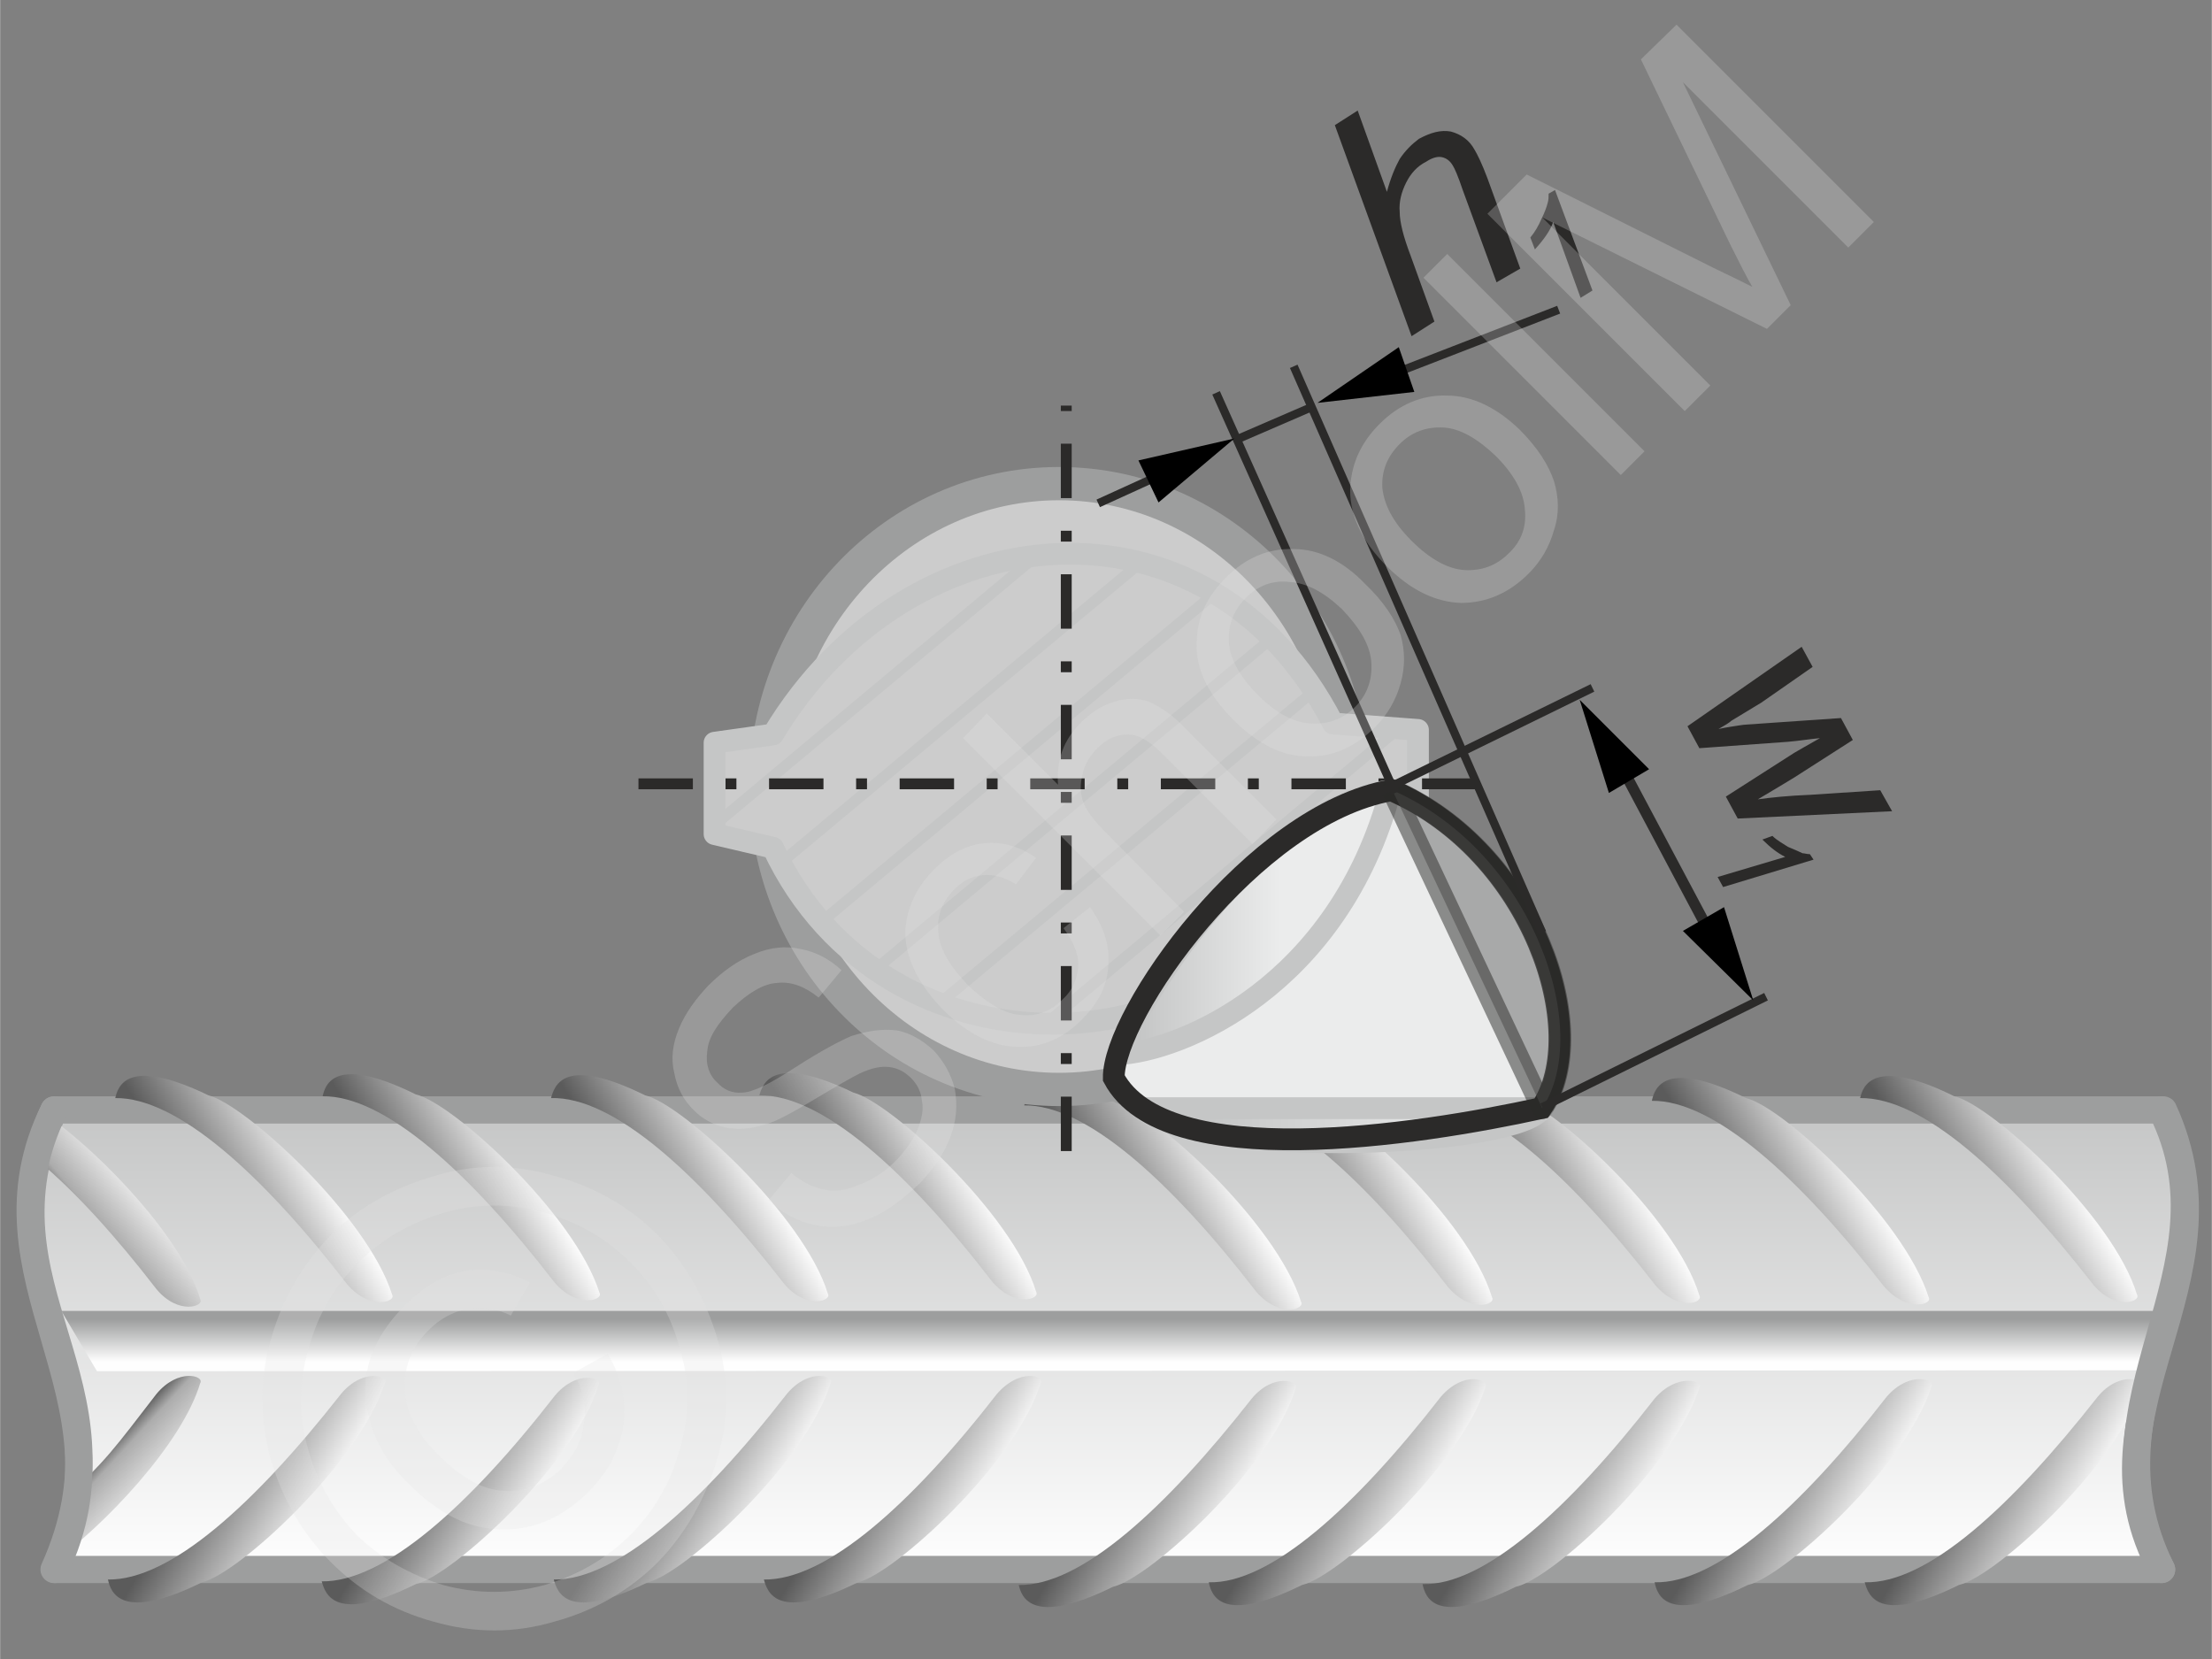 <svg xmlns="http://www.w3.org/2000/svg" width="240px" height="180px" style="shape-rendering:geometricPrecision;text-rendering:geometricPrecision;image-rendering:optimizeQuality;fill-rule:evenodd;clip-rule:evenodd" viewBox="0 0 2421 1816" xmlns:xlink="http://www.w3.org/1999/xlink"><rect x="0" y="0" width="2421" height="1816" fill="#808080" stroke="none"/><defs><linearGradient id="id0" gradientUnits="userSpaceOnUse" x1="1212.98" y1="1214.88" x2="1212.98" y2="1718.2"><stop offset="0" style="stop-opacity:1;stop-color:#c5c6c6"/><stop offset="1" style="stop-opacity:1;stop-color:#fefefe"/></linearGradient><linearGradient id="id1" gradientUnits="userSpaceOnUse" x1="1913.22" y1="1347.78" x2="2033.73" y2="1275.83"><stop offset="0" style="stop-opacity:1;stop-color:#5b5b5b"/><stop offset="1" style="stop-opacity:1;stop-color:#fefefe"/></linearGradient><linearGradient id="id2" gradientUnits="userSpaceOnUse" xlink:href="#id1" x1="1662.15" y1="1607.24" x2="1782.66" y2="1679.18"/><linearGradient id="id3" gradientUnits="userSpaceOnUse" xlink:href="#id1" x1="223.269" y1="1602.11" x2="343.779" y2="1674.05"/><linearGradient id="id4" gradientUnits="userSpaceOnUse" xlink:href="#id1" x1="1435.67" y1="1348.44" x2="1556.19" y2="1276.5"/><linearGradient id="id5" gradientUnits="userSpaceOnUse" xlink:href="#id1" x1="1916.07" y1="1605.27" x2="2036.58" y2="1677.21"/><linearGradient id="id6" gradientUnits="userSpaceOnUse" xlink:href="#id1" x1="1662.73" y1="1346.61" x2="1783.24" y2="1274.65"/><linearGradient id="id7" gradientUnits="userSpaceOnUse" xlink:href="#id1" x1="2141.36" y1="1345.42" x2="2261.85" y2="1273.46"/><linearGradient id="id8" gradientUnits="userSpaceOnUse" xlink:href="#id1" x1="941.729" y1="1602.11" x2="1062.24" y2="1674.05"/><linearGradient id="id9" gradientUnits="userSpaceOnUse" xlink:href="#id1" x1="1220.36" y1="1607.4" x2="1340.87" y2="1679.34"/><linearGradient id="id10" gradientUnits="userSpaceOnUse" x1="103.212" y1="1364.17" x2="174.046" y2="1304.71"><stop offset="0" style="stop-opacity:1;stop-color:#5b5b5b"/><stop offset="0.231" style="stop-opacity:1;stop-color:#acacac"/><stop offset="1" style="stop-opacity:1;stop-color:#fefefe"/></linearGradient><linearGradient id="id11" gradientUnits="userSpaceOnUse" xlink:href="#id1" x1="458.094" y1="1343.45" x2="578.592" y2="1271.5"/><linearGradient id="id12" gradientUnits="userSpaceOnUse" x1="1212.53" y1="1444.32" x2="1212.53" y2="1490.49"><stop offset="0" style="stop-opacity:1;stop-color:#9d9e9e"/><stop offset="1" style="stop-opacity:1;stop-color:#fefefe"/></linearGradient><linearGradient id="id13" gradientUnits="userSpaceOnUse" x1="113.422" y1="1585.47" x2="178.072" y2="1644.93"><stop offset="0" style="stop-opacity:1;stop-color:#5b5b5b"/><stop offset="0.2" style="stop-opacity:1;stop-color:#acacac"/><stop offset="1" style="stop-opacity:1;stop-color:#fefefe"/></linearGradient><linearGradient id="id14" gradientUnits="userSpaceOnUse" xlink:href="#id1" x1="708.572" y1="1344.62" x2="829.081" y2="1272.69"/><linearGradient id="id15" gradientUnits="userSpaceOnUse" xlink:href="#id1" x1="457.51" y1="1604.08" x2="578.02" y2="1676.02"/><linearGradient id="id16" gradientUnits="userSpaceOnUse" xlink:href="#id1" x1="231.024" y1="1345.29" x2="351.546" y2="1273.34"/><linearGradient id="id17" gradientUnits="userSpaceOnUse" xlink:href="#id1" x1="711.431" y1="1602.11" x2="831.941" y2="1674.05"/><linearGradient id="id18" gradientUnits="userSpaceOnUse" xlink:href="#id1" x1="1226.16" y1="1353.42" x2="1346.66" y2="1281.49"/><linearGradient id="id19" gradientUnits="userSpaceOnUse" xlink:href="#id1" x1="2146.36" y1="1605.27" x2="2266.87" y2="1677.21"/><linearGradient id="id20" gradientUnits="userSpaceOnUse" xlink:href="#id1" x1="936.713" y1="1342.25" x2="1057.22" y2="1270.32"/><linearGradient id="id21" gradientUnits="userSpaceOnUse" x1="1619.08" y1="1198.74" x2="1319.01" y2="1198.74"><stop offset="0" style="stop-opacity:1;stop-color:#ebecec"/><stop offset="1" style="stop-opacity:1;stop-color:#c5c6c6"/></linearGradient><linearGradient id="id22" gradientUnits="userSpaceOnUse" xlink:href="#id21" x1="1401.47" y1="1294.49" x2="1247.67" y2="1294.49"/><linearGradient id="id23" gradientUnits="userSpaceOnUse" xlink:href="#id1" x1="1427.92" y1="1605.27" x2="1548.42" y2="1677.21"/></defs><g id="Ebene_x0020_1"><g id="_951995376"><g><path d="M59 1215l2309 0c87,190 -98,327 -2,503l-2307 0c93,-206 -89,-306 0,-503z" style="fill:url(#id0);stroke:#9d9e9e;stroke-width:29.782;stroke-linecap:round;stroke-linejoin:round"/><polygon points="67,1435 2359,1435 2344,1500 106,1501" style="fill:url(#id12)"/><path d="M429 1417c-27,-86 -161,-208 -201,-218 -89,-43 -99,-10 -102,3 67,-1 160,82 254,204 25,29 54,19 49,11z" style="fill:url(#id16)"/><path d="M1139 1514c-26,86 -160,209 -200,218 -89,44 -99,11 -103,-3 68,1 161,-82 255,-203 25,-29 53,-20 48,-12z" style="fill:url(#id8)"/><path d="M909 1514c-26,86 -160,209 -200,218 -89,44 -99,11 -103,-3 68,1 161,-82 255,-203 24,-29 53,-20 48,-12z" style="fill:url(#id17)"/><path d="M655 1516c-26,86 -160,209 -200,218 -89,44 -99,11 -103,-3 68,1 161,-82 255,-203 24,-29 53,-20 48,-12z" style="fill:url(#id15)"/><path d="M421 1514c-27,86 -160,209 -200,218 -89,44 -100,11 -103,-3 68,1 160,-82 255,-203 24,-29 53,-20 48,-12z" style="fill:url(#id3)"/><path d="M1134 1414c-26,-86 -160,-208 -200,-218 -89,-43 -99,-10 -103,3 68,-1 161,82 255,204 25,29 53,19 48,11z" style="fill:url(#id20)"/><path d="M906 1416c-26,-85 -160,-208 -200,-217 -89,-44 -99,-11 -103,3 68,-2 161,82 255,203 24,29 53,19 48,11z" style="fill:url(#id14)"/><path d="M656 1415c-27,-86 -161,-208 -201,-217 -89,-44 -99,-11 -102,2 67,-1 160,82 254,204 25,29 54,19 49,11z" style="fill:url(#id11)"/><path d="M219 1422c-20,-67 -106,-156 -162,-197l-16 45c42,35 86,84 130,141 24,29 53,19 48,11z" style="fill:url(#id10)"/><path d="M219 1514c-20,67 -106,157 -162,197l15 -73c41,-35 55,-55 99,-112 24,-29 53,-20 48,-12z" style="fill:url(#id13)"/><path d="M59 1215c-91,184 92,314 1,503" style="fill:none;stroke:#9d9e9e;stroke-width:29.782;stroke-linecap:round"/><path d="M1633 1420c-26,-86 -160,-208 -200,-217 -89,-44 -99,-11 -103,2 68,-1 161,82 255,204 25,29 53,19 48,11z" style="fill:url(#id4)"/><path d="M2344 1518c-26,86 -160,208 -200,217 -89,44 -99,11 -103,-3 68,2 160,-82 255,-203 24,-29 53,-19 48,-11z" style="fill:url(#id19)"/><path d="M2114 1518c-27,86 -161,208 -201,217 -89,44 -99,11 -102,-3 67,2 160,-82 254,-203 25,-29 54,-19 49,-11z" style="fill:url(#id5)"/><path d="M1860 1519c-27,86 -160,209 -201,218 -89,44 -99,11 -102,-3 67,2 160,-82 254,-203 25,-29 54,-19 49,-12z" style="fill:url(#id2)"/><path d="M1626 1518c-27,86 -161,208 -201,217 -89,44 -99,11 -102,-3 67,2 160,-82 254,-203 25,-29 53,-19 49,-11z" style="fill:url(#id23)"/><path d="M2339 1417c-26,-86 -160,-208 -200,-217 -89,-44 -100,-11 -103,2 68,-1 160,82 255,204 24,29 53,19 48,11z" style="fill:url(#id7)"/><path d="M2111 1420c-27,-86 -160,-209 -200,-218 -89,-44 -100,-11 -103,3 67,-1 160,82 254,203 25,29 54,20 49,12z" style="fill:url(#id1)"/><path d="M1860 1418c-26,-86 -160,-208 -200,-217 -89,-44 -99,-11 -103,3 68,-2 161,82 255,203 25,29 53,19 48,11z" style="fill:url(#id6)"/><path d="M1424 1425c-27,-86 -160,-208 -201,-217 -89,-44 -99,-11 -102,2 67,-1 160,82 254,204 25,29 54,19 49,11z" style="fill:url(#id18)"/><path d="M1418 1520c-26,86 -160,208 -200,217 -89,44 -100,11 -103,-2 68,1 160,-83 255,-204 24,-29 53,-19 48,-11z" style="fill:url(#id9)"/><path d="M2366 1215c88,176 -93,316 0,503" style="fill:none;stroke:#9d9e9e;stroke-width:29.782;stroke-linecap:round"/></g><g><path d="M1545 368l-84 -231 25 -16 32 89c4,-15 9,-27 14,-36 6,-9 13,-16 21,-22 13,-7 24,-10 35,-8 11,3 20,9 26,20 3,5 8,15 14,31l36 99 -26 15 -37 -101c-5,-15 -9,-24 -11,-27 -3,-5 -7,-8 -12,-9 -5,-1 -11,1 -17,5 -10,5 -17,13 -22,23 -5,10 -8,21 -7,32 0,11 4,27 12,48l26 72 -25 16z" style="fill:#2b2a29;fill-rule:nonzero"/><path d="M1730 326l-30 -83c-3,9 -10,19 -20,30l-5 -13c5,-6 9,-13 12,-20 4,-8 6,-14 7,-18 1,-3 1,-7 1,-10l7 -4 41 110 -13 8z" style="fill:#2b2a29;fill-rule:nonzero"/></g><g><path d="M1847 795l125 -87 12 22 -56 39 -33 20c-2,2 -7,5 -14,9 9,-2 17,-3 23,-4 5,-1 13,-1 24,-2l87 -6 13 24 -64 41c-10,6 -23,14 -40,24 14,-2 33,-4 58,-5l76 -5 13 23 -169 8 -13 -24 75 -48c5,-3 14,-8 28,-16 -11,1 -23,3 -35,4l-97 7 -13 -24z" style="fill:#2b2a29;fill-rule:nonzero"/><path d="M1880 960l74 -22c-8,-4 -16,-10 -25,-19l11 -4c5,5 11,8 17,12 7,3 12,5 16,7 2,0 5,1 8,1l4 6 -99 30 -6 -11z" style="fill:#2b2a29;fill-rule:nonzero"/></g><line x1="1437" y1="445" x2="1356" y2="480" style="fill:none;stroke:#2b2a29;stroke-width:9.078"/><line x1="1706" y1="339" x2="1515" y2="413" style="fill:none;stroke:#2b2a29;stroke-width:9.078"/><polygon points="1548,429 1531,380 1442,441" style="fill:#000"/><g><g><ellipse transform="matrix(-4.8367E-14 -1.528 -1.786 3.95741E-14 1159.09 860.967)" rx="217" ry="178" style="fill:#ccc;stroke:#9d9e9e;stroke-width:23.826"/><path d="M1552 918l0 -119 -93 -7c-135,-263 -464,-236 -613,12l-64 9 0 100 64 15c123,262 497,252 618,-1l88 -9z" style="fill:#ccc;stroke:#c5c6c6;stroke-width:23.826;stroke-linecap:round;stroke-linejoin:round"/><line x1="963" y1="1057" x2="1388" y2="702" style="fill:none;stroke:#c5c6c6;stroke-width:11.913"/><line x1="898" y1="1010" x2="1329" y2="650" style="fill:none;stroke:#c5c6c6;stroke-width:11.913"/><line x1="854" y1="945" x2="1247" y2="617" style="fill:none;stroke:#c5c6c6;stroke-width:11.913"/><line x1="781" y1="904" x2="1136" y2="607" style="fill:none;stroke:#c5c6c6;stroke-width:11.913"/><line x1="1278" y1="1097" x2="1556" y2="866" style="fill:none;stroke:#c5c6c6;stroke-width:11.913"/><line x1="1143" y1="1122" x2="1529" y2="799" style="fill:none;stroke:#c5c6c6;stroke-width:11.913"/><line x1="1031" y1="1096" x2="1435" y2="759" style="fill:none;stroke:#c5c6c6;stroke-width:11.913"/><line x1="1167" y1="1260" x2="1167" y2="444" style="fill:none;stroke:#2b2a29;stroke-width:11.913;stroke-dasharray:59.564 35.738 11.913 35.738"/></g><line x1="1616" y1="858" x2="678" y2="858" style="fill:none;stroke:#2b2a29;stroke-width:11.913;stroke-dasharray:59.564 35.738 11.913 35.738"/></g><path d="M1688 1213c58,-123 -37,-295 -166,-348 -136,29 -306,234 -305,304 9,78 336,45 471,44z" style="fill:#ebecec"/><path d="M1688 1213l-439 0c68,57 416,42 439,0z" style="fill:url(#id21);stroke:#c5c6c6;stroke-width:23.826;stroke-linecap:round;stroke-linejoin:round"/><path d="M1522 865c-57,215 -230,286 -299,289 24,-56 141,-262 299,-289z" style="fill:url(#id22);stroke:#c5c6c6;stroke-width:23.826;stroke-linecap:round;stroke-linejoin:round"/><path d="M1687 1213c56,-84 -9,-280 -164,-348 -152,27 -305,246 -304,315 56,105 331,63 468,33z" style="fill:none;stroke:#2b2a29;stroke-width:23.826"/><path d="M1688 1213c56,-84 -9,-280 -164,-348l164 348z" style="fill:#666;fill-opacity:.502;stroke:#2b2a29;stroke-width:23.826;stroke-linejoin:round;stroke-opacity:.502"/><line x1="1688" y1="1212" x2="1933" y2="1091" style="fill:none;stroke:#2b2a29;stroke-width:9.078"/><line x1="1508" y1="868" x2="1743" y2="753" style="fill:none;stroke:#2b2a29;stroke-width:9.078"/><line x1="1755" y1="802" x2="1890" y2="1056" style="fill:none;stroke:#2b2a29;stroke-width:11.913"/><polygon points="1887,993 1842,1019 1919,1095" style="fill:#000"/><polygon points="1761,868 1805,842 1729,766" style="fill:#000"/><line x1="1527" y1="868" x2="1331" y2="430" style="fill:none;stroke:#2b2a29;stroke-width:9.078"/><line x1="1688" y1="1021" x2="1416" y2="401" style="fill:none;stroke:#2b2a29;stroke-width:9.078"/><g><line x1="1202" y1="551" x2="1281" y2="515" style="fill:none;stroke:#2b2a29;stroke-width:9.078"/><polygon points="1246,504 1268,550 1351,480" style="fill:#000"/></g><polygon points="0,0 2421,0 2421,1816 0,1816" style="fill:none"/><g><path d="M841 1314l25 -30c12,10 24,16 36,18 11,3 24,1 38,-5 14,-5 28,-14 40,-26 11,-11 19,-23 24,-34 5,-12 7,-23 5,-32 -1,-10 -5,-18 -12,-25 -7,-7 -15,-11 -24,-12 -9,-1 -19,1 -32,7 -8,4 -24,13 -49,28 -25,15 -43,25 -55,28 -16,5 -30,6 -44,3 -13,-3 -24,-9 -34,-19 -11,-11 -18,-24 -21,-40 -4,-16 -2,-32 5,-49 7,-17 18,-32 32,-47 16,-16 33,-28 51,-35 17,-7 34,-9 51,-5 16,3 31,11 44,23l-25 30c-15,-12 -30,-18 -46,-16 -15,1 -31,11 -48,27 -17,18 -27,33 -28,48 -2,14 2,26 11,34 7,8 17,12 27,11 11,0 30,-9 59,-28 28,-18 49,-29 61,-34 19,-6 35,-8 50,-6 15,3 28,11 40,22 11,12 19,26 23,42 3,17 2,35 -5,53 -7,18 -18,34 -33,50 -20,19 -39,33 -58,40 -19,8 -38,10 -57,6 -19,-4 -36,-13 -51,-27zm323 -298l29 -23c15,21 22,42 20,64 -1,22 -11,41 -28,58 -21,22 -45,32 -72,31 -27,-1 -54,-14 -80,-40 -17,-17 -29,-35 -36,-53 -7,-18 -8,-36 -3,-54 5,-18 15,-34 28,-47 17,-17 35,-27 55,-29 19,-2 38,3 57,16l-22 29c-13,-8 -25,-11 -36,-10 -12,1 -22,6 -31,15 -13,13 -20,29 -18,47 1,18 12,37 32,58 22,21 41,32 58,33 18,2 33,-4 46,-17 11,-10 16,-22 17,-36 1,-13 -5,-27 -16,-42zm106 8l-216 -216 26 -27 78 78c-2,-27 6,-49 25,-68 12,-12 24,-19 37,-23 13,-4 26,-4 37,0 12,5 26,14 41,30l99 99 -26 27 -100 -100c-13,-13 -25,-20 -37,-20 -12,0 -23,5 -33,15 -8,8 -14,18 -16,28 -3,11 -3,22 1,32 4,10 13,21 25,33l85 86 -26 26zm80 -236c-29,-29 -43,-59 -40,-89 1,-25 12,-47 32,-67 21,-21 46,-32 74,-31 27,0 54,13 78,38 21,20 33,39 39,56 5,18 5,35 0,53 -5,18 -14,34 -28,48 -22,22 -47,33 -74,32 -28,0 -55,-14 -81,-40zm27 -27c20,20 39,30 58,31 19,1 35,-5 48,-18 13,-13 19,-29 18,-48 -1,-19 -12,-38 -32,-59 -20,-19 -39,-29 -58,-30 -18,-2 -34,4 -47,17 -14,14 -20,30 -19,49 1,18 12,38 32,58zm141 -141c-29,-29 -42,-59 -40,-89 2,-25 12,-47 32,-67 21,-21 46,-32 74,-31 27,0 54,13 79,37 20,20 32,39 38,57 5,17 6,35 0,53 -5,18 -14,34 -28,48 -22,22 -47,32 -74,32 -28,-1 -55,-14 -81,-40zm27 -28c20,20 40,31 58,32 19,1 35,-5 48,-18 14,-13 20,-29 18,-48 -1,-19 -12,-39 -32,-59 -20,-19 -39,-30 -57,-31 -19,-1 -35,5 -48,18 -14,14 -20,30 -19,48 2,19 12,38 32,58zm229 -72l-216 -216 26 -26 216 216 -26 26zm70 -70l-216 -216 43 -43 204 102c19,9 33,16 43,21 -6,-10 -14,-26 -24,-46l-98 -203 39 -38 216 216 -28 28 -181 -181 118 244 -26 26 -246 -122 184 184 -28 28z" style="fill:#e6e6e6;fill-rule:nonzero;fill-opacity:.251"/><path d="M362 1352c30,-30 67,-51 111,-64 44,-14 89,-14 133,-1 45,12 83,34 114,65 30,31 52,69 65,113 13,44 13,88 0,132 -13,44 -35,82 -65,113 -31,31 -69,53 -113,65 -44,13 -88,13 -133,0 -44,-12 -81,-34 -112,-65 -31,-31 -53,-69 -66,-113 -12,-45 -12,-90 1,-133 13,-45 35,-81 65,-112zm30 30c-25,25 -44,56 -54,93 -11,36 -12,73 -1,111 10,37 29,69 54,95 26,25 58,43 94,54 37,10 74,10 111,0 37,-11 68,-29 94,-55 26,-26 44,-57 54,-94 11,-37 11,-74 0,-110 -10,-37 -28,-68 -54,-94 -26,-26 -57,-44 -95,-55 -37,-10 -74,-10 -111,1 -36,11 -67,29 -92,54zm235 121l38 -21c15,25 21,51 17,78 -4,27 -16,51 -38,73 -28,28 -60,42 -95,41 -36,0 -69,-17 -101,-49 -21,-20 -35,-42 -42,-66 -8,-23 -8,-46 -2,-68 7,-23 20,-43 39,-62 21,-21 43,-34 67,-38 24,-3 48,1 70,13l-21 36c-16,-8 -33,-10 -48,-7 -16,3 -30,11 -42,23 -19,19 -27,40 -26,65 1,25 14,49 38,73 24,24 48,37 71,38 24,1 44,-7 62,-24 14,-15 23,-31 25,-50 3,-19 -1,-38 -12,-55z" style="fill:#e6e6e6;fill-rule:nonzero;fill-opacity:.251"/></g></g></g></svg>